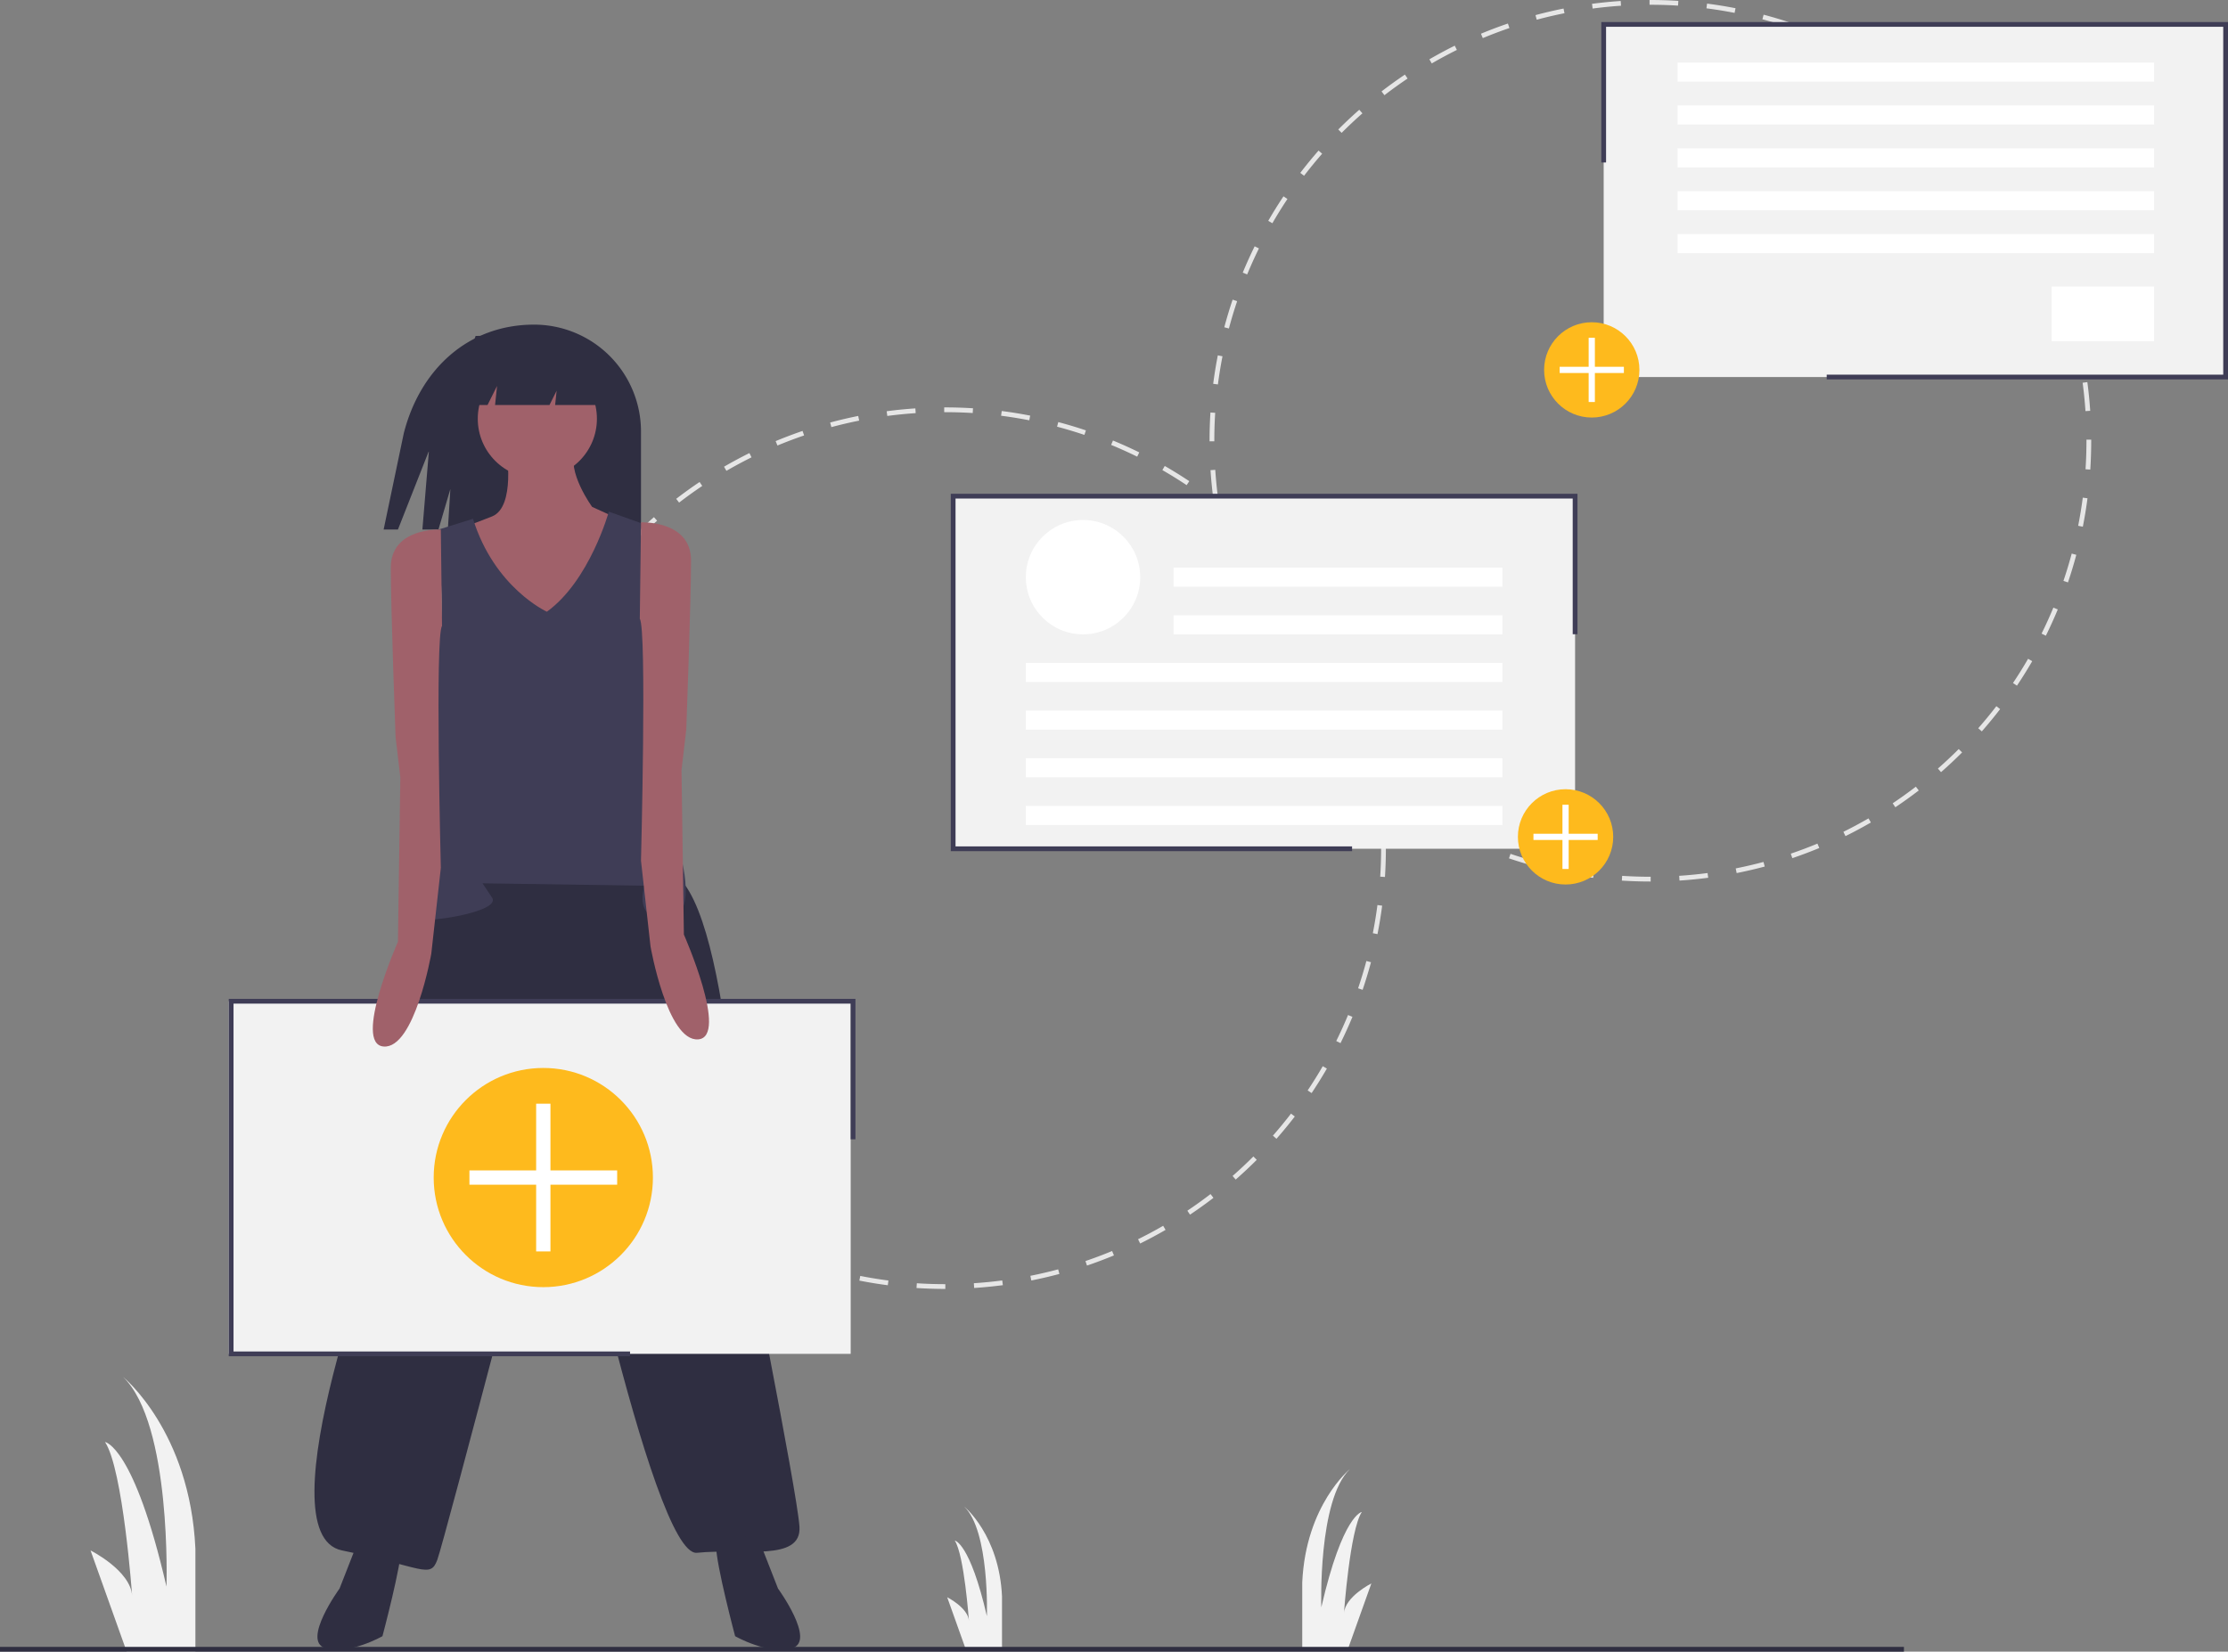 <?xml version="1.0" encoding="UTF-8"?> <svg xmlns="http://www.w3.org/2000/svg" data-name="Layer 1" width="935" height="693.256"><rect width="100%" height="100%" fill="#808080" stroke="none"/><path d="M53.172 693.256L38 650.773s16.69 8.345 17.448 18.965c0 0-3.793-53.103-11.379-64.482 0 0 12.138 1.517 25.793 60.69 0 0 2.276-68.277-18.207-88 0 0 28.07 22.758 30.345 72.068v43.242zM565.5 692.628l10-28s-11 5.5-11.5 12.5c0 0 2.5-35 7.5-42.5 0 0-8 1-17 40 0 0-1.5-45 12-58 0 0-18.5 15-20 47.5v28.5zM405.431 692.628L397.5 670.42s8.724 4.362 9.12 9.914c0 0-1.982-27.759-5.948-33.707 0 0 6.345.793 13.483 31.724 0 0 1.19-35.69-9.517-46 0 0 14.672 11.896 15.862 37.672v22.604z" fill="#f2f2f2"></path><path d="M396.608 541c-4 0-8.024-.13-11.985-.381l.127-1.996c3.924.25 7.91.377 11.848.377l.118-.001v2h-.094zm12.206-.398l-.13-1.996c3.966-.259 7.975-.651 11.914-1.166l.26 1.982c-3.982.522-8.034.918-12.044 1.18zm-36.237-1.146a185.27 185.27 0 01-11.944-1.95l.387-1.963c3.894.769 7.87 1.417 11.815 1.928zm60.222-1.998l-.389-1.961c3.897-.774 7.82-1.687 11.658-2.714l.518 1.931a184.581 184.581 0 01-11.787 2.744zm-83.956-2.681a184.414 184.414 0 01-11.586-3.5l.64-1.894a182.613 182.613 0 0011.46 3.461zm107.324-3.577l-.643-1.895a181.753 181.753 0 0011.182-4.216l.768 1.848a184.954 184.954 0 01-11.307 4.263zm-130.258-4.186a184.667 184.667 0 01-11.038-4.999l.884-1.793a183.243 183.243 0 0010.919 4.945zm152.571-5.076l-.886-1.793a183.911 183.911 0 0010.542-5.648l1.002 1.73a185.18 185.18 0 01-10.658 5.711zm-174.293-5.636a185.472 185.472 0 01-10.283-6.4l1.111-1.661c3.307 2.21 6.73 4.34 10.172 6.329zm195.214-6.473l-1.113-1.663a183.052 183.052 0 009.722-6.978l1.219 1.586a185.539 185.539 0 01-9.828 7.055zm-215.339-6.982a187.198 187.198 0 01-9.36-7.68l1.319-1.503a185.484 185.484 0 009.259 7.597zm234.517-7.755l-1.32-1.503a185.694 185.694 0 008.737-8.186l1.414 1.414a187.44 187.44 0 01-8.83 8.275zm-252.714-8.196c-2.844-2.84-5.63-5.81-8.281-8.826l1.502-1.32a184.896 184.896 0 008.192 8.731zm269.822-8.912l-1.503-1.319a184.694 184.694 0 007.603-9.254l1.586 1.219a186.951 186.951 0 01-7.686 9.354zm-285.791-9.258a186.794 186.794 0 01-7.062-9.823l1.662-1.114a184.12 184.12 0 006.985 9.717zm300.54-9.934l-1.663-1.112a184.513 184.513 0 006.336-10.17l1.73 1.003a186.184 186.184 0 01-6.403 10.279zM236.43 448.644a185.177 185.177 0 01-5.718-10.654l1.792-.888c1.76 3.554 3.663 7.1 5.656 10.539zm326.13-10.811l-1.793-.886a183.033 183.033 0 004.952-10.915l1.847.766a184.749 184.749 0 01-5.006 11.035zm-336.854-10.847a184.841 184.841 0 01-4.27-11.304l1.893-.644c1.278 3.753 2.7 7.515 4.224 11.18zm346.132-11.532l-1.895-.642a182.995 182.995 0 003.47-11.458l1.93.516a184.914 184.914 0 01-3.505 11.584zm-353.925-11.35a184.802 184.802 0 01-2.753-11.786l1.962-.39a182.21 182.21 0 002.722 11.657zM578.08 392.08l-1.963-.388a182.707 182.707 0 001.937-11.814l1.982.26a185.283 185.283 0 01-1.956 11.942zM213.19 380.379a187.464 187.464 0 01-1.188-12.042l1.996-.132a185.22 185.22 0 001.175 11.913zm368.02-12.285l-1.996-.13c.255-3.95.385-7.976.385-11.964l-.001-.475h2v.469c0 4.036-.13 8.105-.388 12.1zm-367.612-11.855h-2v-.245c0-3.94.126-7.93.374-11.848l1.996.126c-.245 3.877-.37 7.823-.37 11.728zm365.585-12.678a184.044 184.044 0 00-1.19-11.912l1.983-.263c.529 3.98.933 8.031 1.203 12.041zM215.11 332.355l-1.983-.255a185.53 185.53 0 011.94-11.946l1.963.386a183.134 183.134 0 00-1.92 11.815zm360.915-12.514a182.258 182.258 0 00-2.737-11.653l1.932-.522a184.884 184.884 0 012.766 11.783zm-356.303-10.966l-1.933-.513a183.73 183.73 0 013.493-11.589l1.894.64a182.099 182.099 0 00-3.454 11.462zm350.067-12.135a181.552 181.552 0 00-4.238-11.176l1.845-.77c1.545 3.7 2.987 7.501 4.286 11.298zm-342.404-10.553l-1.849-.763a185.197 185.197 0 014.993-11.042l1.794.884a182.853 182.853 0 00-4.938 10.921zm333.2-11.5a182.317 182.317 0 00-5.669-10.531l1.729-1.005a184.023 184.023 0 015.731 10.647zm-322.618-9.994l-1.732-.999a185.648 185.648 0 016.392-10.287l1.663 1.11a183.977 183.977 0 00-6.323 10.176zm310.6-10.678a184.128 184.128 0 00-6.998-9.708l1.584-1.222a186.924 186.924 0 017.075 9.813zm-297.303-9.238l-1.588-1.217c2.446-3.19 5.028-6.34 7.675-9.364l1.504 1.317a184.842 184.842 0 00-7.591 9.264zm282.688-9.704a184.73 184.73 0 00-8.203-8.721l1.412-1.417c2.85 2.839 5.64 5.805 8.291 8.815zm-266.92-8.309l-1.416-1.412a187.207 187.207 0 018.82-8.286l1.322 1.5a185.418 185.418 0 00-8.726 8.198zm249.963-8.583a184.893 184.893 0 00-9.267-7.586l1.214-1.588c3.189 2.44 6.341 5.02 9.37 7.668zm-231.998-7.225l-1.221-1.584c3.18-2.451 6.484-4.83 9.818-7.068l1.115 1.66a184.613 184.613 0 00-9.712 6.992zm212.985-7.328a183.978 183.978 0 00-10.18-6.316l.998-1.734a186.113 186.113 0 0110.292 6.386zm-193.128-6.006l-1.003-1.73c3.469-2.014 7.052-3.94 10.65-5.725l.888 1.792a183.523 183.523 0 00-10.535 5.663zm172.372-5.948a182.868 182.868 0 00-10.924-4.931l.761-1.849a184.462 184.462 0 0111.045 4.985zM326.27 187l-.77-1.846a184.722 184.722 0 0111.302-4.278l.646 1.893A183.085 183.085 0 00326.27 187zm128.802-4.46a182.398 182.398 0 00-11.464-3.447l.512-1.933a184.26 184.26 0 0111.59 3.484zm-106.174-3.263l-.52-1.931a184.973 184.973 0 0111.783-2.76l.393 1.96a183.09 183.09 0 00-11.656 2.731zm83.043-2.867a183.493 183.493 0 00-11.816-1.913l.254-1.983c3.99.512 8.009 1.162 11.947 1.933zm-59.579-1.82l-.261-1.983a187.01 187.01 0 0112.042-1.195l.132 1.995c-3.974.265-7.983.663-11.913 1.182zm35.846-1.229c-3.839-.24-7.745-.362-11.61-.362h-.357v-2h.353c3.91 0 7.86.123 11.739.366z" fill="#e6e6e6"></path><path d="M692.608 370c-4 0-8.024-.13-11.985-.381l.127-1.996c3.924.25 7.91.377 11.848.377l.118-.001v2h-.094zm12.206-.398l-.13-1.996c3.966-.259 7.975-.651 11.914-1.166l.26 1.982c-3.982.522-8.034.918-12.044 1.18zm-36.237-1.146a185.27 185.27 0 01-11.944-1.95l.387-1.963c3.894.769 7.87 1.417 11.815 1.928zm60.222-1.998l-.389-1.961c3.897-.774 7.82-1.687 11.658-2.714l.518 1.931a184.581 184.581 0 01-11.787 2.744zm-83.956-2.681a184.414 184.414 0 01-11.586-3.5l.64-1.894a182.613 182.613 0 0011.46 3.461zm107.324-3.577l-.643-1.895a181.753 181.753 0 0011.182-4.216l.768 1.848a184.954 184.954 0 01-11.307 4.263zm-130.258-4.186a184.667 184.667 0 01-11.038-4.999l.884-1.793a183.243 183.243 0 0010.919 4.944zm152.571-5.076l-.886-1.793a183.911 183.911 0 0010.542-5.648l1.002 1.73a185.18 185.18 0 01-10.658 5.711zm-174.293-5.636a185.472 185.472 0 01-10.283-6.4l1.111-1.661c3.307 2.21 6.73 4.34 10.172 6.329zm195.214-6.473l-1.113-1.663a183.052 183.052 0 009.722-6.978l1.219 1.586a185.539 185.539 0 01-9.828 7.055zm-215.339-6.982a187.198 187.198 0 01-9.36-7.68l1.319-1.503a185.484 185.484 0 009.259 7.597zm234.517-7.755l-1.32-1.503a185.694 185.694 0 008.737-8.186l1.414 1.414a187.44 187.44 0 01-8.83 8.275zm-252.714-8.196c-2.844-2.84-5.63-5.81-8.281-8.826l1.502-1.32a184.896 184.896 0 008.192 8.731zm269.822-8.912l-1.503-1.319a184.694 184.694 0 007.603-9.254l1.586 1.219a186.951 186.951 0 01-7.686 9.354zm-285.791-9.258a186.794 186.794 0 01-7.062-9.823l1.662-1.114a184.12 184.12 0 006.985 9.717zm300.54-9.934l-1.663-1.112a184.513 184.513 0 006.336-10.17l1.73 1.003a186.184 186.184 0 01-6.403 10.279zM532.43 277.644a185.177 185.177 0 01-5.718-10.654l1.792-.888c1.76 3.554 3.663 7.1 5.656 10.539zm326.13-10.811l-1.793-.886a183.033 183.033 0 004.952-10.915l1.847.766a184.749 184.749 0 01-5.006 11.035zm-336.854-10.847a184.841 184.841 0 01-4.271-11.304l1.894-.644c1.278 3.753 2.7 7.515 4.224 11.18zm346.132-11.532l-1.895-.642a182.995 182.995 0 003.47-11.458l1.93.516a184.914 184.914 0 01-3.505 11.584zm-353.925-11.35a184.802 184.802 0 01-2.753-11.786l1.962-.39a182.21 182.21 0 002.722 11.657zM874.08 221.08l-1.963-.388a182.707 182.707 0 001.937-11.814l1.982.26a185.283 185.283 0 01-1.956 11.942zM509.19 209.379a187.464 187.464 0 01-1.188-12.042l1.996-.132a185.22 185.22 0 001.175 11.913zm368.02-12.285l-1.996-.13c.255-3.95.385-7.976.385-11.964l-.001-.475h2v.469c0 4.036-.13 8.105-.388 12.1zm-367.612-11.855h-2v-.245c0-3.94.126-7.93.374-11.848l1.996.126c-.245 3.877-.37 7.823-.37 11.728zm365.585-12.678a184.044 184.044 0 00-1.19-11.912l1.983-.263c.529 3.98.933 8.031 1.203 12.041zM511.11 161.355l-1.983-.255a185.53 185.53 0 011.94-11.946l1.963.386a183.134 183.134 0 00-1.92 11.815zm360.915-12.514a182.258 182.258 0 00-2.737-11.653l1.932-.521a184.884 184.884 0 012.766 11.782zm-356.303-10.966l-1.933-.513a183.73 183.73 0 013.493-11.589l1.894.64a182.099 182.099 0 00-3.454 11.462zm350.067-12.135a181.552 181.552 0 00-4.238-11.176l1.845-.77c1.545 3.7 2.987 7.501 4.286 11.298zm-342.404-10.552l-1.849-.764a185.197 185.197 0 014.993-11.042l1.794.884a182.853 182.853 0 00-4.938 10.922zm333.2-11.5a182.317 182.317 0 00-5.669-10.532l1.729-1.005a184.023 184.023 0 015.731 10.647zm-322.618-9.995l-1.732-.999a185.648 185.648 0 016.392-10.287l1.663 1.11a183.977 183.977 0 00-6.323 10.176zm310.6-10.678a184.128 184.128 0 00-6.998-9.708l1.584-1.222a186.924 186.924 0 017.075 9.813zm-297.303-9.238l-1.588-1.217c2.446-3.19 5.028-6.34 7.675-9.364l1.504 1.317a184.842 184.842 0 00-7.591 9.264zm282.688-9.704a184.73 184.73 0 00-8.203-8.721l1.412-1.417c2.85 2.839 5.64 5.805 8.291 8.815zm-266.92-8.309l-1.416-1.412a187.207 187.207 0 018.82-8.286l1.322 1.5a185.418 185.418 0 00-8.726 8.198zm249.963-8.583a184.893 184.893 0 00-9.267-7.586l1.214-1.588c3.189 2.44 6.341 5.02 9.37 7.668zm-231.998-7.225l-1.221-1.584c3.18-2.451 6.484-4.829 9.818-7.068l1.115 1.66a184.613 184.613 0 00-9.712 6.992zm212.985-7.328a183.978 183.978 0 00-10.18-6.316l.998-1.734a186.113 186.113 0 0110.292 6.386zm-193.128-6.006l-1.003-1.73c3.469-2.014 7.052-3.94 10.65-5.725l.888 1.792a183.523 183.523 0 00-10.535 5.663zm172.372-5.948a182.868 182.868 0 00-10.924-4.931l.761-1.849a184.462 184.462 0 0111.045 4.985zM622.27 16l-.77-1.846a184.722 184.722 0 0111.302-4.278l.646 1.893A183.085 183.085 0 00622.27 16zm128.802-4.46a182.398 182.398 0 00-11.464-3.447l.512-1.933a184.26 184.26 0 0111.59 3.484zM644.898 8.278l-.52-1.931a184.939 184.939 0 0111.783-2.76l.393 1.96a183.09 183.09 0 00-11.656 2.731zm83.043-2.867a183.493 183.493 0 00-11.816-1.913l.254-1.983c3.99.512 8.009 1.162 11.947 1.933zm-59.579-1.82l-.261-1.983A187.01 187.01 0 01680.143.413l.132 1.995c-3.974.265-7.983.663-11.913 1.182zm35.846-1.229c-3.839-.24-7.745-.362-11.61-.362h-.357V0h.353c3.91 0 7.86.123 11.739.366z" fill="#e6e6e6"></path><path d="M224.132 136.256c-27.718 0-47.897 18.82-54.7 45.69L161 222.256h6l13-33-2.737 33H184l5-17-1.053 17H269v-41.132a44.868 44.868 0 00-44.868-44.868z" fill="#2f2e41"></path><path d="M212.5 188.756s4 24-6 28-11 4-11 4l18 55 22 7 24-65-11-5s-11-15-7-24z" fill="#a0616a"></path><path d="M177.5 377.756s-20 24-15 107l-1 24s-52 135-18 142 37 12 40 4 51-192 51-192 39 191 58 189 44 4 43-11-24-130-24-130-5-137-31-145-79-11-103 12z" fill="#2f2e41"></path><path d="M151.5 643.756l-9 23s-16 22-6 25 24-5 24-5 8-30 8-38zM317.5 643.756l9 23s16 22 6 25-24-5-24-5-8-30-8-38z" fill="#2f2e41"></path><circle cx="225.5" cy="175.756" r="25" fill="#a0616a"></circle><path d="M229.5 256.756s-22-10-31-39l-16 5s5 32 2 39c0 0-4 101-2 103s-16 19-10 21 38-3 34-9l-4-6 68 1s-5 14 9 14 6-27 6-27l-9-93s-10-34-7-46l-14-5s-8 29-26 42z" fill="#3f3d56"></path><path fill="#2f2e41" d="M208.597 162l-.842 8h22.842l3-6-.631 6h27.631l-19-30-42 1-10 29h15l4-8z"></path><path fill="#f2f2f2" d="M400 208.256h261v148H400z"></path><circle cx="454.5" cy="242.256" r="24" fill="#fff"></circle><path fill="#fff" d="M492.5 238.256h138v8h-138zM492.5 258.256h138v8h-138zM430.5 278.256h200v8h-200zM430.5 298.256h200v8h-200zM430.5 318.256h200v8h-200zM430.5 338.256h200v8h-200z"></path><path fill="#3f3d56" d="M567.409 357.256H399v-150h263v58.948h-2v-56.948H401v146h166.409v2z"></path><path fill="#f2f2f2" d="M96 420.256h261v148H96z"></path><path fill="#3f3d56" d="M264.41 569.256H96v-150h263v58.948h-2v-56.948H98v146h166.41v2z"></path><path d="M185 222.256s-21-1-21 16 2 71 2 71l2 17-1 69s-19 43-6 44 20-39 20-39l4-36s-2.5-97.5.5-101.5zM269 219.256s21-1 21 16-2 71-2 71l-2 17 1 69s19 43 6 44-20-39-20-39l-4-36s2.5-97.5-.5-101.5z" fill="#a0616a"></path><circle cx="228" cy="494.256" r="46" fill="#feba1d"></circle><path fill="#fff" d="M259 491.256h-28v-28h-6v28h-28v6h28v28h6v-28h28v-6z"></path><path fill="#f2f2f2" d="M934 158.255H673v-148h261z"></path><path fill="#3f3d56" d="M935 159.256H766.591v-2H933v-146H674v56.947h-2V9.256h263v150z"></path><path fill="#fff" d="M704 26.256h200v8H704zM704 44.256h200v8H704zM704 62.256h200v8H704zM704 80.256h200v8H704zM704 98.256h200v8H704zM861 120.256h43v23h-43z"></path><path fill="#2f2e41" d="M0 691.256h799v2H0z"></path><circle cx="657" cy="351.256" r="20" fill="#feba1d"></circle><path fill="#fff" d="M670.478 349.951h-12.174v-12.174h-2.608v12.174h-12.174v2.609h12.174v12.174h2.608V352.56h12.174v-2.609z"></path><circle cx="668" cy="155.256" r="20" fill="#feba1d"></circle><path fill="#fff" d="M681.478 153.951h-12.174v-12.174h-2.608v12.174h-12.174v2.609h12.174v12.174h2.608V156.56h12.174v-2.609z"></path></svg> 